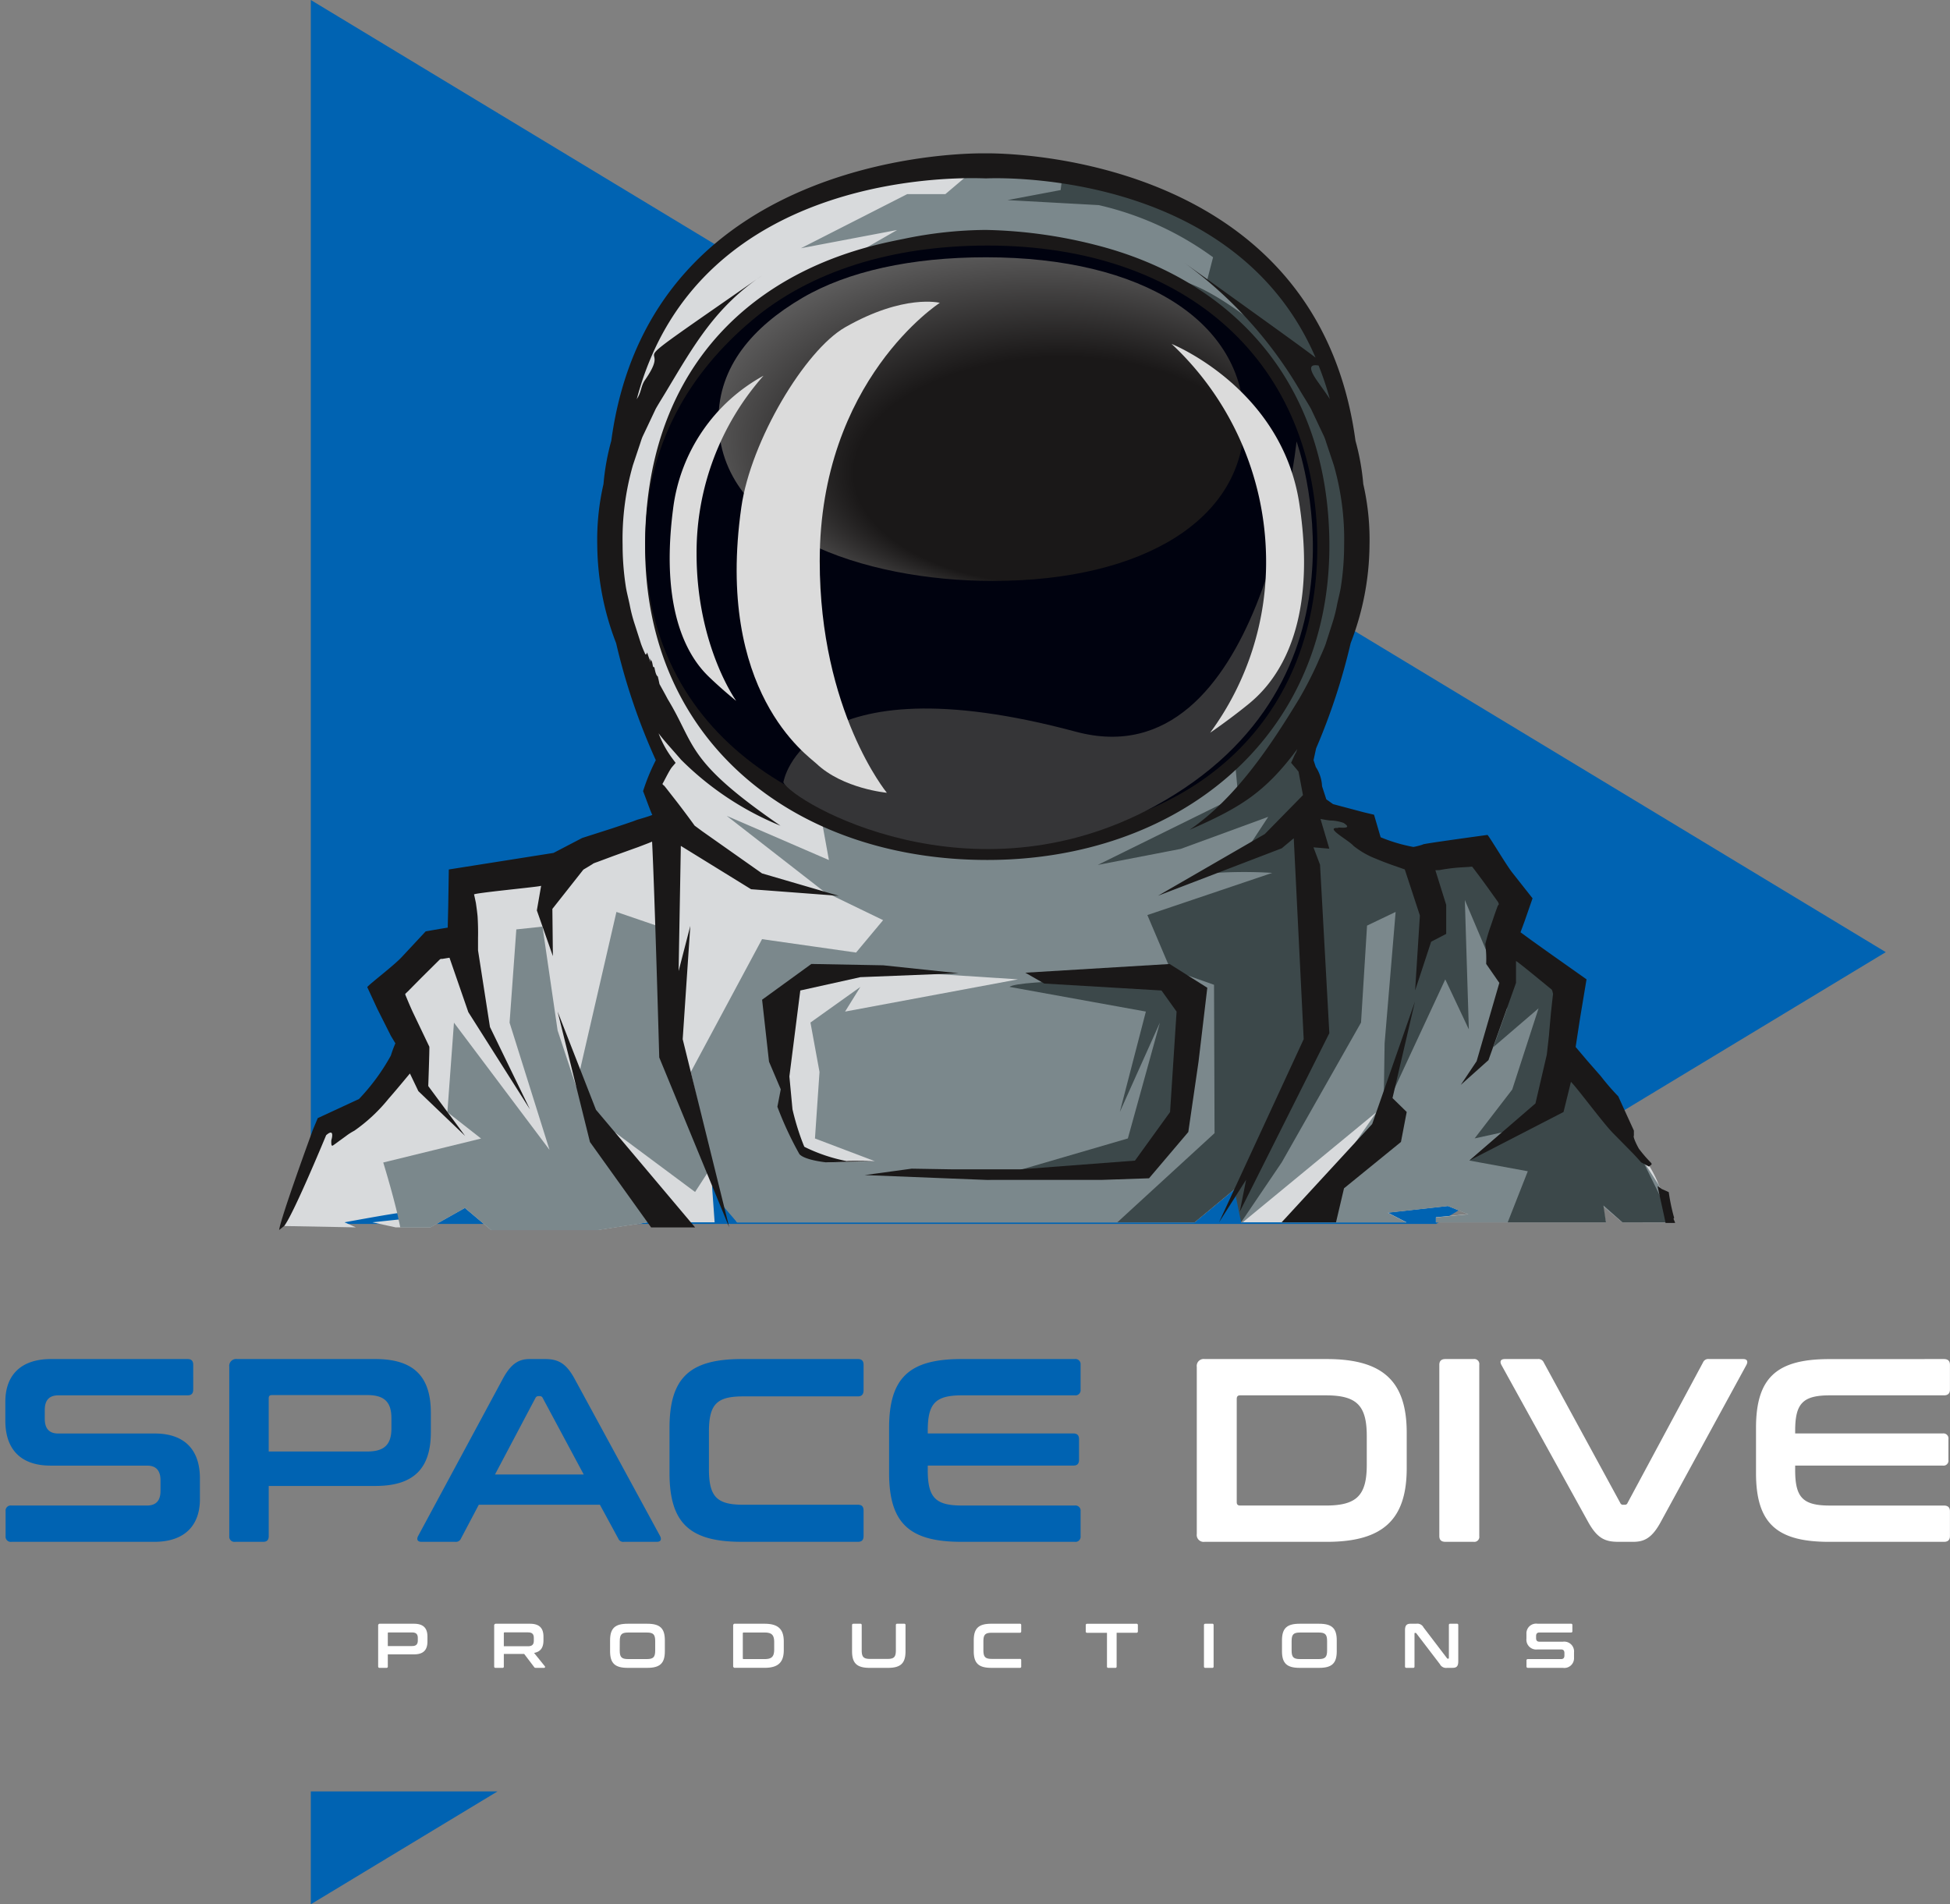 <svg xmlns="http://www.w3.org/2000/svg" xmlns:xlink="http://www.w3.org/1999/xlink" width="182.5" height="178.219" viewBox="0 0 182.5 178.219"><rect x="0" y="0" width="182.5" height="178.219" fill="#808080" stroke="none"/><defs><radialGradient id="a" cx="0.527" cy="0.407" fx="0.061" fy="0.598" r="0.78" gradientTransform="matrix(-0.012, -1, 1.11, -0.035, 0.081, 0.948)" gradientUnits="objectBoundingBox"><stop offset="0.45" stop-color="#1a1818"/><stop offset="0.894" stop-color="#858585"/></radialGradient></defs><g transform="translate(-328.493 -228.434)"><path d="M425.732,406.653V396.089h17.474l-17.474,10.563Zm105.32-63.673H425.732V228.434l147.4,89.109L531.052,342.98Z" transform="translate(-68.15)" fill="#0063b2"/><g transform="translate(328.993 355.626)"><g transform="translate(0 0)" style="isolation:isolate"><g style="isolation:isolate"><path d="M89.463,17.105c-4.872,0-6.753-1.759-6.753-6.451v-4.2C82.71,1.759,84.591,0,89.463,0h10.613a.483.483,0,0,1,.555.538V2.859a.483.483,0,0,1-.555.537H89.536c-2.508,0-3.208.758-3.208,3.323v.245H99.956c.362,0,.53.171.53.538v1.93c0,.367-.169.538-.53.538H86.328v.416c0,2.565.7,3.323,3.208,3.323h10.54a.483.483,0,0,1,.555.538v2.321a.483.483,0,0,1-.555.538Zm-20.55,0c-4.873,0-6.754-1.759-6.754-6.451v-4.2C62.159,1.759,64.04,0,68.913,0H79.791c.362,0,.53.171.53.538V2.932c0,.366-.169.562-.53.562H69.058c-2.484,0-3.209.733-3.209,3.322v3.471c0,2.59.724,3.348,3.209,3.348H79.791c.362,0,.53.171.53.537v2.395c0,.367-.169.538-.53.538Zm-11,0a.5.5,0,0,1-.555-.317l-1.712-3.152H44.31l-1.664,3.152a.516.516,0,0,1-.555.317H38.955c-.411,0-.483-.244-.314-.562L46.553,1.857C47.349.391,48.073,0,49.085,0h1.423c1.231,0,1.978.391,2.774,1.857l7.984,14.686c.168.317.1.562-.29.562Zm-8.3-13.464L45.829,10.8h8.3L50.292,3.641a.282.282,0,0,0-.266-.171h-.145A.281.281,0,0,0,49.617,3.641Zm-28.1,13.464a.483.483,0,0,1-.554-.538V.733A.644.644,0,0,1,21.684,0H34.637c3.69,0,5.186,1.735,5.186,5.034V6.842c0,3.3-1.5,5.034-5.186,5.034H24.651v4.692c0,.367-.169.538-.53.538Zm3.136-13.44V8.651H33.89c1.639,0,2.243-.709,2.243-2.175V5.547c0-1.466-.6-2.175-2.243-2.175H24.965C24.748,3.372,24.651,3.445,24.651,3.665ZM.578,17.105a.483.483,0,0,1-.554-.538V14.247a.482.482,0,0,1,.554-.538H13.242c.917,0,1.279-.513,1.279-1.368v-1c0-.9-.41-1.368-1.255-1.368H4.221C1.447,9.97,0,8.455,0,5.767V3.983C0,1.613,1.351,0,4.269,0H17.053c.362,0,.53.171.53.538V2.859c0,.366-.169.537-.53.537H4.968c-.916,0-1.278.514-1.278,1.369V5.6c0,.9.41,1.368,1.254,1.368H13.99c2.773,0,4.221,1.515,4.221,4.2v1.954c0,2.371-1.351,3.984-4.27,3.984Z" fill="#0063b2" stroke="rgba(0,0,0,0)" stroke-miterlimit="10" stroke-width="1"/><path d="M718.481,658.827c5.3,0,7.478,2.126,7.478,6.891v3.324c0,4.765-2.175,6.891-7.478,6.891H707.045a.648.648,0,0,1-.733-.733V659.56a.648.648,0,0,1,.733-.733Zm-8.43,13.391c0,.22.1.318.318.318h8.015c2.884,0,3.837-.929,3.837-3.812v-2.688c0-2.883-.953-3.812-3.837-3.812h-8.015c-.22,0-.318.1-.318.342Z" transform="translate(-594.805 -658.827)" fill="#fff"/><path d="M786.321,658.827a.469.469,0,0,1,.538.538v16.03a.469.469,0,0,1-.538.537h-2.639c-.366,0-.562-.171-.562-.537v-16.03c0-.367.2-.538.562-.538Z" transform="translate(-648.914 -658.827)" fill="#fff"/><path d="M805.989,658.827a.535.535,0,0,1,.562.317l7.16,13.147a.265.265,0,0,0,.293.171h.122a.253.253,0,0,0,.269-.171l7.062-13.147a.523.523,0,0,1,.562-.317h3.2c.391,0,.464.244.293.562L817.5,674.075c-.806,1.491-1.539,1.857-2.566,1.857h-1.417c-1.271,0-1.979-.366-2.81-1.857l-8.113-14.686c-.171-.318-.1-.562.318-.562Z" transform="translate(-662.572 -658.827)" fill="#fff"/><path d="M901,658.827c.367,0,.562.171.562.538v2.321c0,.366-.2.538-.562.538H890.326c-2.541,0-3.25.758-3.25,3.323v.245h13.806a.469.469,0,0,1,.538.538v1.93a.469.469,0,0,1-.538.538H887.076v.416c0,2.566.709,3.324,3.25,3.324H901c.367,0,.562.171.562.537v2.322c0,.367-.2.537-.562.537H890.253c-4.936,0-6.842-1.759-6.842-6.451v-4.2c0-4.692,1.906-6.451,6.842-6.451Z" transform="translate(-719.567 -658.827)" fill="#fff"/></g></g><g transform="translate(34.893 24.772)" style="isolation:isolate"><g style="isolation:isolate"><path d="M450.409,742.652c.9,0,1.268.419,1.268,1.215v.436c0,.8-.366,1.215-1.268,1.215h-2.442v1.132a.113.113,0,0,1-.13.13H447.2c-.088,0-.136-.041-.136-.13v-3.822a.156.156,0,0,1,.177-.177Zm-2.442,2.088h2.259c.4,0,.548-.171.548-.525v-.224c0-.354-.147-.525-.548-.525h-2.183c-.053,0-.076.018-.076.071Z" transform="translate(-447.065 -742.652)" fill="#fff"/><path d="M487.151,742.652c.9,0,1.268.419,1.268,1.215v.336c0,.673-.26,1.068-.879,1.18l1.009,1.251a.09.09,0,0,1-.077.147h-.761c-.1,0-.13-.024-.165-.077l-.932-1.227h-1.905v1.174a.113.113,0,0,1-.13.13h-.637c-.088,0-.136-.041-.136-.13v-3.822a.156.156,0,0,1,.177-.177Zm-2.442,2.106h2.259c.4,0,.548-.171.548-.525v-.248c0-.354-.147-.525-.548-.525h-2.182c-.053,0-.077.023-.077.071Z" transform="translate(-472.949 -742.652)" fill="#fff"/><path d="M523.983,742.652c1.2,0,1.651.425,1.651,1.557v1.015c0,1.132-.454,1.557-1.651,1.557h-1.823c-1.192,0-1.652-.425-1.652-1.557v-1.015c0-1.133.46-1.557,1.652-1.557Zm-2.572,2.507c0,.619.177.8.784.8h1.752c.607,0,.784-.183.784-.8v-.885c0-.619-.177-.8-.784-.8H522.2c-.607,0-.784.182-.784.8Z" transform="translate(-498.804 -742.652)" fill="#fff"/><path d="M562.423,742.652c1.28,0,1.8.513,1.8,1.663v.8c0,1.15-.525,1.663-1.8,1.663h-2.761a.156.156,0,0,1-.177-.177v-3.775a.156.156,0,0,1,.177-.177Zm-2.035,3.232c0,.053.024.077.077.077H562.4c.7,0,.926-.224.926-.92v-.649c0-.7-.23-.92-.926-.92h-1.935c-.053,0-.077.023-.077.082Z" transform="translate(-526.262 -742.652)" fill="#fff"/><path d="M597.917,742.652a.113.113,0,0,1,.13.13v2.354c0,.625.177.808.784.808h1.634c.608,0,.779-.183.779-.808v-2.354a.113.113,0,0,1,.13-.13h.643a.113.113,0,0,1,.13.13v2.442c0,1.132-.454,1.557-1.652,1.557h-1.7c-1.191,0-1.651-.425-1.651-1.557v-2.442c0-.088.047-.13.136-.13Z" transform="translate(-552.793 -742.652)" fill="#fff"/><path d="M639.993,742.652a.113.113,0,0,1,.13.13v.578c0,.089-.041.136-.13.136h-2.624c-.608,0-.785.177-.785.8v.838c0,.625.177.808.785.808h2.624a.113.113,0,0,1,.13.13v.578a.113.113,0,0,1-.13.13h-2.66c-1.192,0-1.652-.425-1.652-1.557v-1.015c0-1.133.46-1.557,1.652-1.557Z" transform="translate(-579.941 -742.652)" fill="#fff"/><path d="M675.888,742.652c.088,0,.136.041.136.13v.578a.122.122,0,0,1-.136.136h-1.852v3.156a.113.113,0,0,1-.13.13h-.643a.114.114,0,0,1-.13-.13V743.5h-1.852a.121.121,0,0,1-.135-.136v-.578c0-.088.047-.13.135-.13Z" transform="translate(-604.924 -742.652)" fill="#fff"/><path d="M709.357,742.652a.113.113,0,0,1,.13.13v3.869a.113.113,0,0,1-.13.13h-.637c-.089,0-.136-.041-.136-.13v-3.869c0-.088.047-.13.136-.13Z" transform="translate(-631.299 -742.652)" fill="#fff"/><path d="M736.766,742.652c1.2,0,1.652.425,1.652,1.557v1.015c0,1.132-.454,1.557-1.652,1.557h-1.822c-1.191,0-1.652-.425-1.652-1.557v-1.015c0-1.133.46-1.557,1.652-1.557Zm-2.572,2.507c0,.619.177.8.784.8h1.752c.607,0,.785-.183.785-.8v-.885c0-.619-.177-.8-.785-.8h-1.752c-.608,0-.784.182-.784.8Z" transform="translate(-648.705 -742.652)" fill="#fff"/><path d="M773.319,742.652A.645.645,0,0,1,774,743l2.194,2.878a.079.079,0,0,0,.076.041h.053c.03,0,.047-.018.047-.059v-3.079a.113.113,0,0,1,.13-.13h.619a.113.113,0,0,1,.13.13v3.385c0,.478-.171.613-.531.613h-.507a.649.649,0,0,1-.684-.348l-2.2-2.878a.085.085,0,0,0-.077-.041H773.2c-.036,0-.047.018-.047.059v3.079a.113.113,0,0,1-.13.13H772.4c-.089,0-.136-.041-.136-.13v-3.386c0-.478.171-.613.53-.613Z" transform="translate(-676.163 -742.652)" fill="#fff"/></g><g transform="translate(107.466)" style="isolation:isolate"><path d="M814.878,742.652a.113.113,0,0,1,.13.13v.56a.113.113,0,0,1-.13.13h-2.955c-.224,0-.312.124-.312.33v.2c0,.218.1.33.306.33h2.212a.92.92,0,0,1,1.032,1.015v.472a.909.909,0,0,1-1.044.961h-3.268c-.088,0-.136-.041-.136-.13v-.56c0-.089.047-.13.136-.13h3.1c.224,0,.313-.124.313-.33v-.242c0-.218-.1-.33-.307-.33H811.74a.92.92,0,0,1-1.032-1.015v-.431a.909.909,0,0,1,1.044-.961Z" transform="translate(-810.708 -742.652)" fill="#fff"/></g></g></g><g transform="translate(354.618 242.789)"><path d="M542.554,379.975l-1.833-1.533.285,1.533H525.1V379.5l3.025-.292-1.9-.766-5.632.624,1.761.908h-15.49l.5-1.533-1.13-1.556-3.728,3.088h-42.8l-1.106-1.611-1.248-1.825.245,3.436h-6.287l-4.692.727h-9.929l-2.465-2.077-3.238,1.824h-3.239l-2.18-.474,2.449-.261.648-.071s.142-.569-.348-.569a3.478,3.478,0,0,0-.427.047c-1.3.182-4.929.853-4.929.853l1.058.474-6.706-.126L418.675,376l2.536-5.158L424.8,369.3l5.276-5.916-2.109-6.9,5.845-3.381.348-5.561,10.071-1.477,8.863-3.586-.743-4.234.4-1.682-3.4-9.992-1.667-9.084,2.18-16.4s4.3-13.231,17.812-17.385a56.806,56.806,0,0,1,14.526-2.5h.024a39.42,39.42,0,0,1,9.028.529s14.076,3.1,18.3,8.87c.513.7,1,1.445,1.469,2.212a61.293,61.293,0,0,1,5.356,12.077l.529,5.277s.095.458.237,1.169c.008.032.008.055.016.087a47.428,47.428,0,0,1,.908,6.564c.071,2.741-2.054,11.256-2.93,12.946s-1.927,3.941-1.927,3.941l.071,3.807v.205a10.7,10.7,0,0,0,1.2,2.393c.277.166,2.994,1.043,4.107,1.4l.213.071.15.047.1.032-.356,1.335,1,.379.94.355,2.5.956,1.193-.292,3.649-.9.569.577,1.548,1.572,2.251,2.283-.047,1.825v.008l-.095,3.239,4.929,2.883s.632,2.465.632,2.82c0,.261-.663,2.733-.885,4.044-.079.442-.1.75-.032.806.285.213,4.3,3.452,4.51,3.807.11.189.253.932.7,1.919l.008.016a9.9,9.9,0,0,0,1.6,2.464c.111.127.221.253.348.379a10.371,10.371,0,0,1,1.951,3.183,21.3,21.3,0,0,1,1.106,3.491Z" transform="translate(-416.84 -279.933)" fill="#d8dadc"/><path d="M569.152,380.073a21.3,21.3,0,0,0-1.106-3.491l-2.3-3.563-1.6-2.464-.008-.016-5.205-5.727.032-.806.253-6.864-4.929-2.883.095-3.239v-.008l-2.2-4.107-.893-1.667-.656.095-3.286.49-.932-.166-3.7-.663-.861-.15-.079-.205-.648-1.714-.1-.032-.15-.047-.213-.071-4.107-1.4-1.2-2.6-1.248-2.686,1.7-5.063,4.336-12.946s-.474-3.191-.908-6.564c-.008-.032-.008-.055-.016-.087-.245-1.872-.474-3.8-.6-5.253a24.186,24.186,0,0,0-5.521-13.27,24.9,24.9,0,0,0-7.307-5.861A51.959,51.959,0,0,0,504.3,281.3h-.024l-3,2.544h-3.57l-9.945,5.063,9-1.706-9.171,5.269c.648-.237,13.42-4.858,26.256-2.717,13.167,2.2,23.42,13.294,22.149,30.126s-17.457,23.136-17.457,23.136l-16.027,2.228-12.883-3.215.751,4.139-9.565-4.139,9.1,7.085,5.537,2.678-2.53,3.033-8.8-1.254L477.453,366l.638,2.749-2.613-5.885V352.727l-4.984-1.706-3.768,16.343-1.738-5.253-1.414-9.715-2.449.261-.632,8.728,3.736,11.9-8.941-11.9-.616,8.373,3.152,2.472-9.155,2.243s.766,2.465,1.311,4.755c.048.2.087.395.126.593.063.253.111.5.158.734h2.812l3.238-1.825,2.465,2.078h9.929l4.692-.727h.821l-3.854-8.42,7.488,5.569,1.621-2.5.845,3.639,1.476,1.717h42.8l3.728-3.089,1.13,1.556-.5,1.533h.134l12.528-10.324-4.4,6.35s-2.275,1.943-4.455,3.973h11.682l-1.761-.908,5.632-.624,1.9.766-3.025.292v.474h15.908l-.284-1.533,1.832,1.533Zm-80.5-18.7L489.5,366l-.426,6.224,5.6,2.125-4.51.118L488.069,373l-1.951-4.368V358.69l7.607-2.291,14.352.932-16.185,3.017,1.43-2.306Z" transform="translate(-438.927 -280.03)" fill="#7b888c"/><g transform="translate(66.15 1.932)"><path d="M708.639,381.66l-3.277-6.678-7.125-9.39.253-6.864-3.971-2.322-.816-5.632-3.8-3.855-7.915-.34-5.5-3.359-2.046.492.824-2.26-1.314-4.223,3.191-6.379c3.191-6.379,2.4-19.293,0-27.593s-9.573-13.983-12.08-15.443-13.541-4.265-13.541-4.265l-.188,1.5-4.974.939,8.54.469a29.182,29.182,0,0,1,10.7,4.881l-.536,2.076,5.792,5.244s-4.026-3.583-7.446-4.861a52.024,52.024,0,0,0-7.01-1.777c1.448.468,3.44,1.219,6.173,2.414,8.8,3.848,12.132,15.391,12.883,19.239s-.938,13.608-2.253,16.893-5.613,7.346-5.613,7.346l.357,3.821-13.139,6.475,7.764-1.5,8.19-3-1.964,2.993-3.733,2.308a43.117,43.117,0,0,1,6.073-.056L659.451,352.9l2.158,5.084,4.081,1.443.049,13.885-9.1,8.346h7.226l3.728-3.089.632,3.089,3.8-5.611,7.423-13.085.563-9.076,2.675-1.28-1.032,12.307-.094,6.419,5.772-12.412,2.206,4.68-.375-12.106,2.534,5.983,1.539-2.747-.553,2.748.439,4.167-1.29,3.615,4.23-3.631-2.464,7.6-3.519,4.575,2.575-.565-3.055,2.638,5.456,1-1.879,4.779h9.194l-.238-1.585,1.786,1.585Z" transform="translate(-644.344 -283.548)" fill="#3c484a"/><path d="M667.636,309.766s1.652.267,3.75.682C668.172,309.41,667.636,309.766,667.636,309.766Z" transform="translate(-659.333 -301.976)" fill="#3c484a"/><path d="M639.54,557.358l14.966-1.322,2.44-3.12,2.065-12.235-3.942-2.085s-12.529,0-13.326.7l12.764,2.31-2.44,9.4,3.754-8.37-3,10.844Z" transform="translate(-639.54 -463.222)" fill="#3c484a"/></g><path d="M595.623,330.833c0-15.376-9.176-24.959-21.9-28.177a44.771,44.771,0,0,0-10.272-1.4,38.512,38.512,0,0,0-7.628.828c-.74.147-1.549.314-2.344.506-12.726,3.07-21.9,12.337-21.9,28.241,0,18.62,14.338,29.389,32.024,29.389S595.623,348.981,595.623,330.833Zm-62.781-.335c0-8.742,3.974-15.249,9.636-20,5.213-4.373,12.516-6.685,21.121-6.685,18.014,0,29.654,10.605,29.654,27.019,0,15.908-11.423,26.244-28.883,26.244C549.609,357.076,532.842,349.163,532.842,330.5Z" transform="translate(-497.332 -294.092)" fill="#1a1818"/><path d="M503.895,548.794,506.921,561l5.725,7.992h4.116l-9.278-11.01Z" transform="translate(-477.832 -468.475)" fill="#1a1818"/><path d="M741.656,557.1l-8.474,9.2h5.089l.749-3.183,5.329-4.337.538-2.808-1.329-1.3,2.1-9.027Z" transform="translate(-639.359 -466.26)" fill="#1a1818"/><path d="M853.007,607.532h.891c-.025-.2-.231-.4-.083-.467a18.061,18.061,0,0,1-.507-2.409c-.162-.09-.648-.293-.648-.293l-.377-.266-.012.062C852.458,605.009,852.957,607.228,853.007,607.532Z" transform="translate(-723.254 -507.435)" fill="#1a1818"/><path d="M819.142,543.19h0Z" transform="translate(-699.915 -464.526)" fill="#1a1818"/><path d="M544.095,371.479a13.133,13.133,0,0,1-1.121-1.3c-.076-.107-.606-1.115-.481-1.239v-.472s-1.057-2.31-1.462-3.207a22.288,22.288,0,0,1-1.633-1.887l-1.256-1.434-1.1-1.3q.2-1.324.418-2.723.294-1.765.6-3.608l-3.527-2.492-1.6-1.143-1.052-.768.376-1.016.751-2.163-1.893-2.4c-.527-.654-2.082-3.277-2.322-3.533,0,0-6.331.86-6.036.893a6.173,6.173,0,0,1-.9.235,15.259,15.259,0,0,1-3.068-.91l-.617-2.109-.925-.218-2.909-.773-.632-.448-.4-1.233a3.526,3.526,0,0,0-.587-1.8l-.208-.636.24-1.1a58.763,58.763,0,0,0,3.235-9.854,25.855,25.855,0,0,0,1.763-9.152,23.247,23.247,0,0,0-.584-5.736,22.107,22.107,0,0,0-.728-4.045c-3.719-27.535-34.426-26.909-34.683-26.9-.307-.006-31.249-.637-34.967,26.9a22.081,22.081,0,0,0-.728,4.045,23.25,23.25,0,0,0-.584,5.736,25.862,25.862,0,0,0,1.763,9.152,58.916,58.916,0,0,0,3.716,10.958,18.7,18.7,0,0,0-1.192,2.9c.1.22.773,2.115.869,2.219-.311.145-1.41.454-1.41.454l-.395.149-.635.218-1.314.44-2.811.9-2.685,1.4-9.8,1.549q-.027,1.715-.054,3.448l-.048,1.994-.721.116-1.342.235L427.2,352.2c-.742.811-2.987,2.5-3.253,2.835l.958,2.07.628,1.246.628,1.249.421.7a10.158,10.158,0,0,0-.424,1.142,19.486,19.486,0,0,1-2.986,4.07l-3.858,1.788-.444,1.064c-.12.315-3,8.2-3.171,9.408l.474-.377c.839-1.071,3.572-7.642,3.926-8.492a.707.707,0,0,1,.077-.069c.721-.582.452.407.411.53a2.09,2.09,0,0,0,.008.41c.019.09.06.12.116.1s.635-.455.635-.455l.118-.084.482-.35a5.4,5.4,0,0,1,.79-.506,15.519,15.519,0,0,0,3.2-2.987c.565-.643,1.128-1.317,1.663-1.962l.342-.409.791,1.653,4.374,4.188-3.449-4.665s.13-3.6.1-3.685l-1.568-3.281q-.28-.616-.545-1.26c-.08-.182-.108-.249-.156-.381l.154-.151a3.817,3.817,0,0,0,.28-.275l1.123-1.135,1.118-1.109.549-.543a.62.62,0,0,1,.126-.085l.107.009.7-.114,1.762,5.092,5.768,9.1-3.743-7.709-1.117-7.177c0-.392,0-.781,0-1.158.015-.613,0-1.4-.043-2.041-.038-.394-.095-.807-.155-1.224,0,0-.15-.736-.175-.8-.052-.133,5.535-.666,6.152-.786l.127-.026-.4,2.3,1.5,4.276-.047-4.416,2.9-3.675.386-.231.328-.2.155-.094.013-.02a2.146,2.146,0,0,1,.368-.15l.536-.2,1.057-.394,2.042-.736c.189-.063.32-.115.51-.188l.71-.273.327-.136c.24,4.712.67,20.2.67,20.2l6.548,15.9-4.354-17.609.711-10.6-1.093,4.225.208-11.716,6.574,4.056,8.217.619-7.19-2.1-5.6-3.946-.71-.525c-.52-.72-1.074-1.464-1.649-2.21l-1.021-1.306c-.236-.3-.179-.212-.223-.255l-.086-.065-.029-.084c.054-.037.633-1.262.9-1.57l.329-.385-.34-.458a9.511,9.511,0,0,1-1.254-2.306c.5.676,1.174,1.391,2.112,2.478a28.275,28.275,0,0,0,9.3,6.172c-8.915-6.137-7.9-7.479-10.563-11.858-.245-.471-.506-.932-.763-1.4-.036-.166-.069-.333-.108-.5l-.015-.024v-.043l-.034-.14c-.175-.12-.238-.452-.328-.885-.039.012-.066.06-.131-.082-.124-.693-.1-.335-.324-.795a1.323,1.323,0,0,1,.094.418l-.319-.918c-.033.138-.081.249-.17.162-.141-.315-.278-.631-.394-.955l-.581-1.812a14.2,14.2,0,0,1-.477-1.834c-.125-.619-.3-1.229-.387-1.854a25.712,25.712,0,0,1-.28-3.766,25.122,25.122,0,0,1,.966-7.46l.6-1.795c.106-.3.186-.606.314-.9l.408-.858.813-1.722c.314-.552.658-1.089.985-1.637,2.636-4.393,4.6-7.873,8.967-10.837-15.134,10.522-7.845,5.293-10.954,9.775-.39.558-.345,1.14-.723,1.71l-.056.106c5.8-21.975,31.484-20.715,32.685-20.681.259-.008,23.132-1.153,30.849,16.774-1.4-1.072-4.8-3.5-12.257-8.86a39.329,39.329,0,0,1,10.845,12.014c.328.548.672,1.085.985,1.637l.813,1.722.408.858c.128.289.208.6.314.9l.6,1.795a25.124,25.124,0,0,1,.966,7.46,25.771,25.771,0,0,1-.28,3.766c-.083.625-.262,1.235-.387,1.854a14.191,14.191,0,0,1-.477,1.834l-.581,1.812c-.213.6-.5,1.167-.746,1.754a35.44,35.44,0,0,1-1.748,3.4c-2.664,4.379-5.884,9.253-10.248,12.248,4.618-2.033,7.007-3.4,10.088-7.565-.052.138-.088.235-.116.31a3.808,3.808,0,0,0-.257.52l-.212.46.33.385c.13.151.251.3.366.441l.415,2.2-3.574,3.644-9.99,5.772,11.578-4.44,1.124-.937.93,18.8-7.921,17.136,2.531-3.976-.59,2.981,8.38-16.7-.87-15.767-.615-1.627,1.484.125-.828-2.786c.317.065.634.118.9.149a3.811,3.811,0,0,1,1.259.227c1.153.736-1.041.3-.428.48-1.517-.136.895,1.121,1.357,1.664a7.812,7.812,0,0,0,2.084,1.2c.432.185.892.362,1.362.533l1.356.475,1.414,4.308-.446,7.018,1.5-4.559,1.408-.731v-2.721l-1.013-3.24.372-.009a16.719,16.719,0,0,1,1.855-.245l.948-.057a2.146,2.146,0,0,1,.267-.022c-.034-.052.833,1.086,1.388,1.861l.886,1.239.108.153.054.076a.071.071,0,0,1,.012.024l.022.062.032.1-.066.093-.027.039-.012.018-.049.128-.225.626-.361,1.068c-.2.543-.375,1.15-.532,1.76a10.592,10.592,0,0,1,.082,1.853l1.232,1.778-2.124,7.327-1.484,2.219,2.59-2.316,2.579-7.23V352.6l.045.021c.194.092,3.277,2.635,3.277,2.635.088.069.138.413.138.413h.007l-.022.176q-.086.773-.173,1.566c-.047.522-.094,1.049-.141,1.574l-.032.392-.016.2-.04.355q-.082.72-.163,1.432l-1.061,4.561-6.194,5.349,8.822-4.547.695-2.827.242.268c.821.956,2.8,3.607,3.654,4.494l1.291,1.309.631.642.3.319.446.5.513.281.23.122C544,371.7,544.269,371.678,544.095,371.479ZM514,299.942c-.377-.569-.784-1.119-1.174-1.677-1.011-1.458-.394-1.489.158-1.4a28.42,28.42,0,0,1,1.06,3.164Z" transform="translate(-415.702 -277.01)" fill="#1a1818"/><path d="M616.162,534.529l1.771,1.015,10.974.65,1.412,1.975-.61,9.4-3.285,4.547-10.746.817h-6.288l-3.863-.064-4.4.6,11.352.452h10.8l4.461-.151,3.676-4.332.957-6.579.821-6.921-3.528-2.223Z" transform="translate(-546.328 -457.85)" fill="#1a1818"/><path d="M576.558,552.16a15.63,15.63,0,0,1-3.971-1.342,23.84,23.84,0,0,1-1.1-3.5l-.291-3.082,1.021-8.043,5.621-1.247,9.2-.366-7.055-.744-6.73-.126-4.61,3.346.647,5.8,1.1,2.588-.317,1.629a32.088,32.088,0,0,0,2.068,4.444c.541.576,2.542.764,2.542.764l4.51-.12S576.746,552.113,576.558,552.16Z" transform="translate(-523.443 -457.849)" fill="#1a1818"/><g transform="translate(34.268 8.627)"><path d="M531.66,333.983c0-9.1,4.137-15.876,10.032-20.822,5.427-4.553,13.031-6.96,21.99-6.96,18.755,0,30.874,11.042,30.874,28.13,0,16.562-11.893,27.322-30.071,27.322C549.117,361.654,531.66,353.415,531.66,333.983Z" transform="translate(-531.66 -306.202)" fill="#00020f"/><path d="M554.842,325.082c0-4.972,3.236-8.672,7.846-11.373,4.245-2.487,10.192-3.8,17.2-3.8,14.669,0,24.148,6.031,24.148,15.366,0,9.047-9.3,14.924-23.52,14.924C568.5,340.2,554.842,335.7,554.842,325.082Z" transform="translate(-547.991 -308.812)" fill="url(#a)"/><path d="M575.388,400.146s1.8-11.6,27.38-4.735c17.435,4.68,20.646-27.165,20.646-27.165S631.6,390.7,610.1,402.4C592.951,411.73,576.327,402.035,575.388,400.146Z" transform="translate(-562.465 -349.911)" fill="#353537"/><g transform="translate(2.282 5.252)"><path d="M710.288,352.273c-1.653-10.806-11.951-14.926-11.951-14.926a27.88,27.88,0,0,1,8.841,19.911,26.946,26.946,0,0,1-5.232,16.477s1.745-1.179,3.571-2.665S712.223,364.926,710.288,352.273Z" transform="translate(-651.363 -333.395)" fill="#dbdbdb"/><path d="M548.165,347.42A16.509,16.509,0,0,0,539.7,359.9c-1.371,10.582,2.086,14.479,3.379,15.722s2.53,2.229,2.53,2.229S541.9,372.7,541.9,364.073A24.975,24.975,0,0,1,548.165,347.42Z" transform="translate(-539.383 -340.491)" fill="#dbdbdb"/><path d="M570.751,326.368c-3.758,2.145-8.834,10.616-9.72,16.849-2.459,17.3,6.224,23.228,7.021,23.984,2.491,2.362,6.6,2.733,6.6,2.733s-6.283-7.623-6.283-21.69c0-16.929,11.24-24.162,11.24-24.162S576.269,323.219,570.751,326.368Z" transform="translate(-554.326 -323.974)" fill="#dbdbdb"/></g></g></g></g></svg>